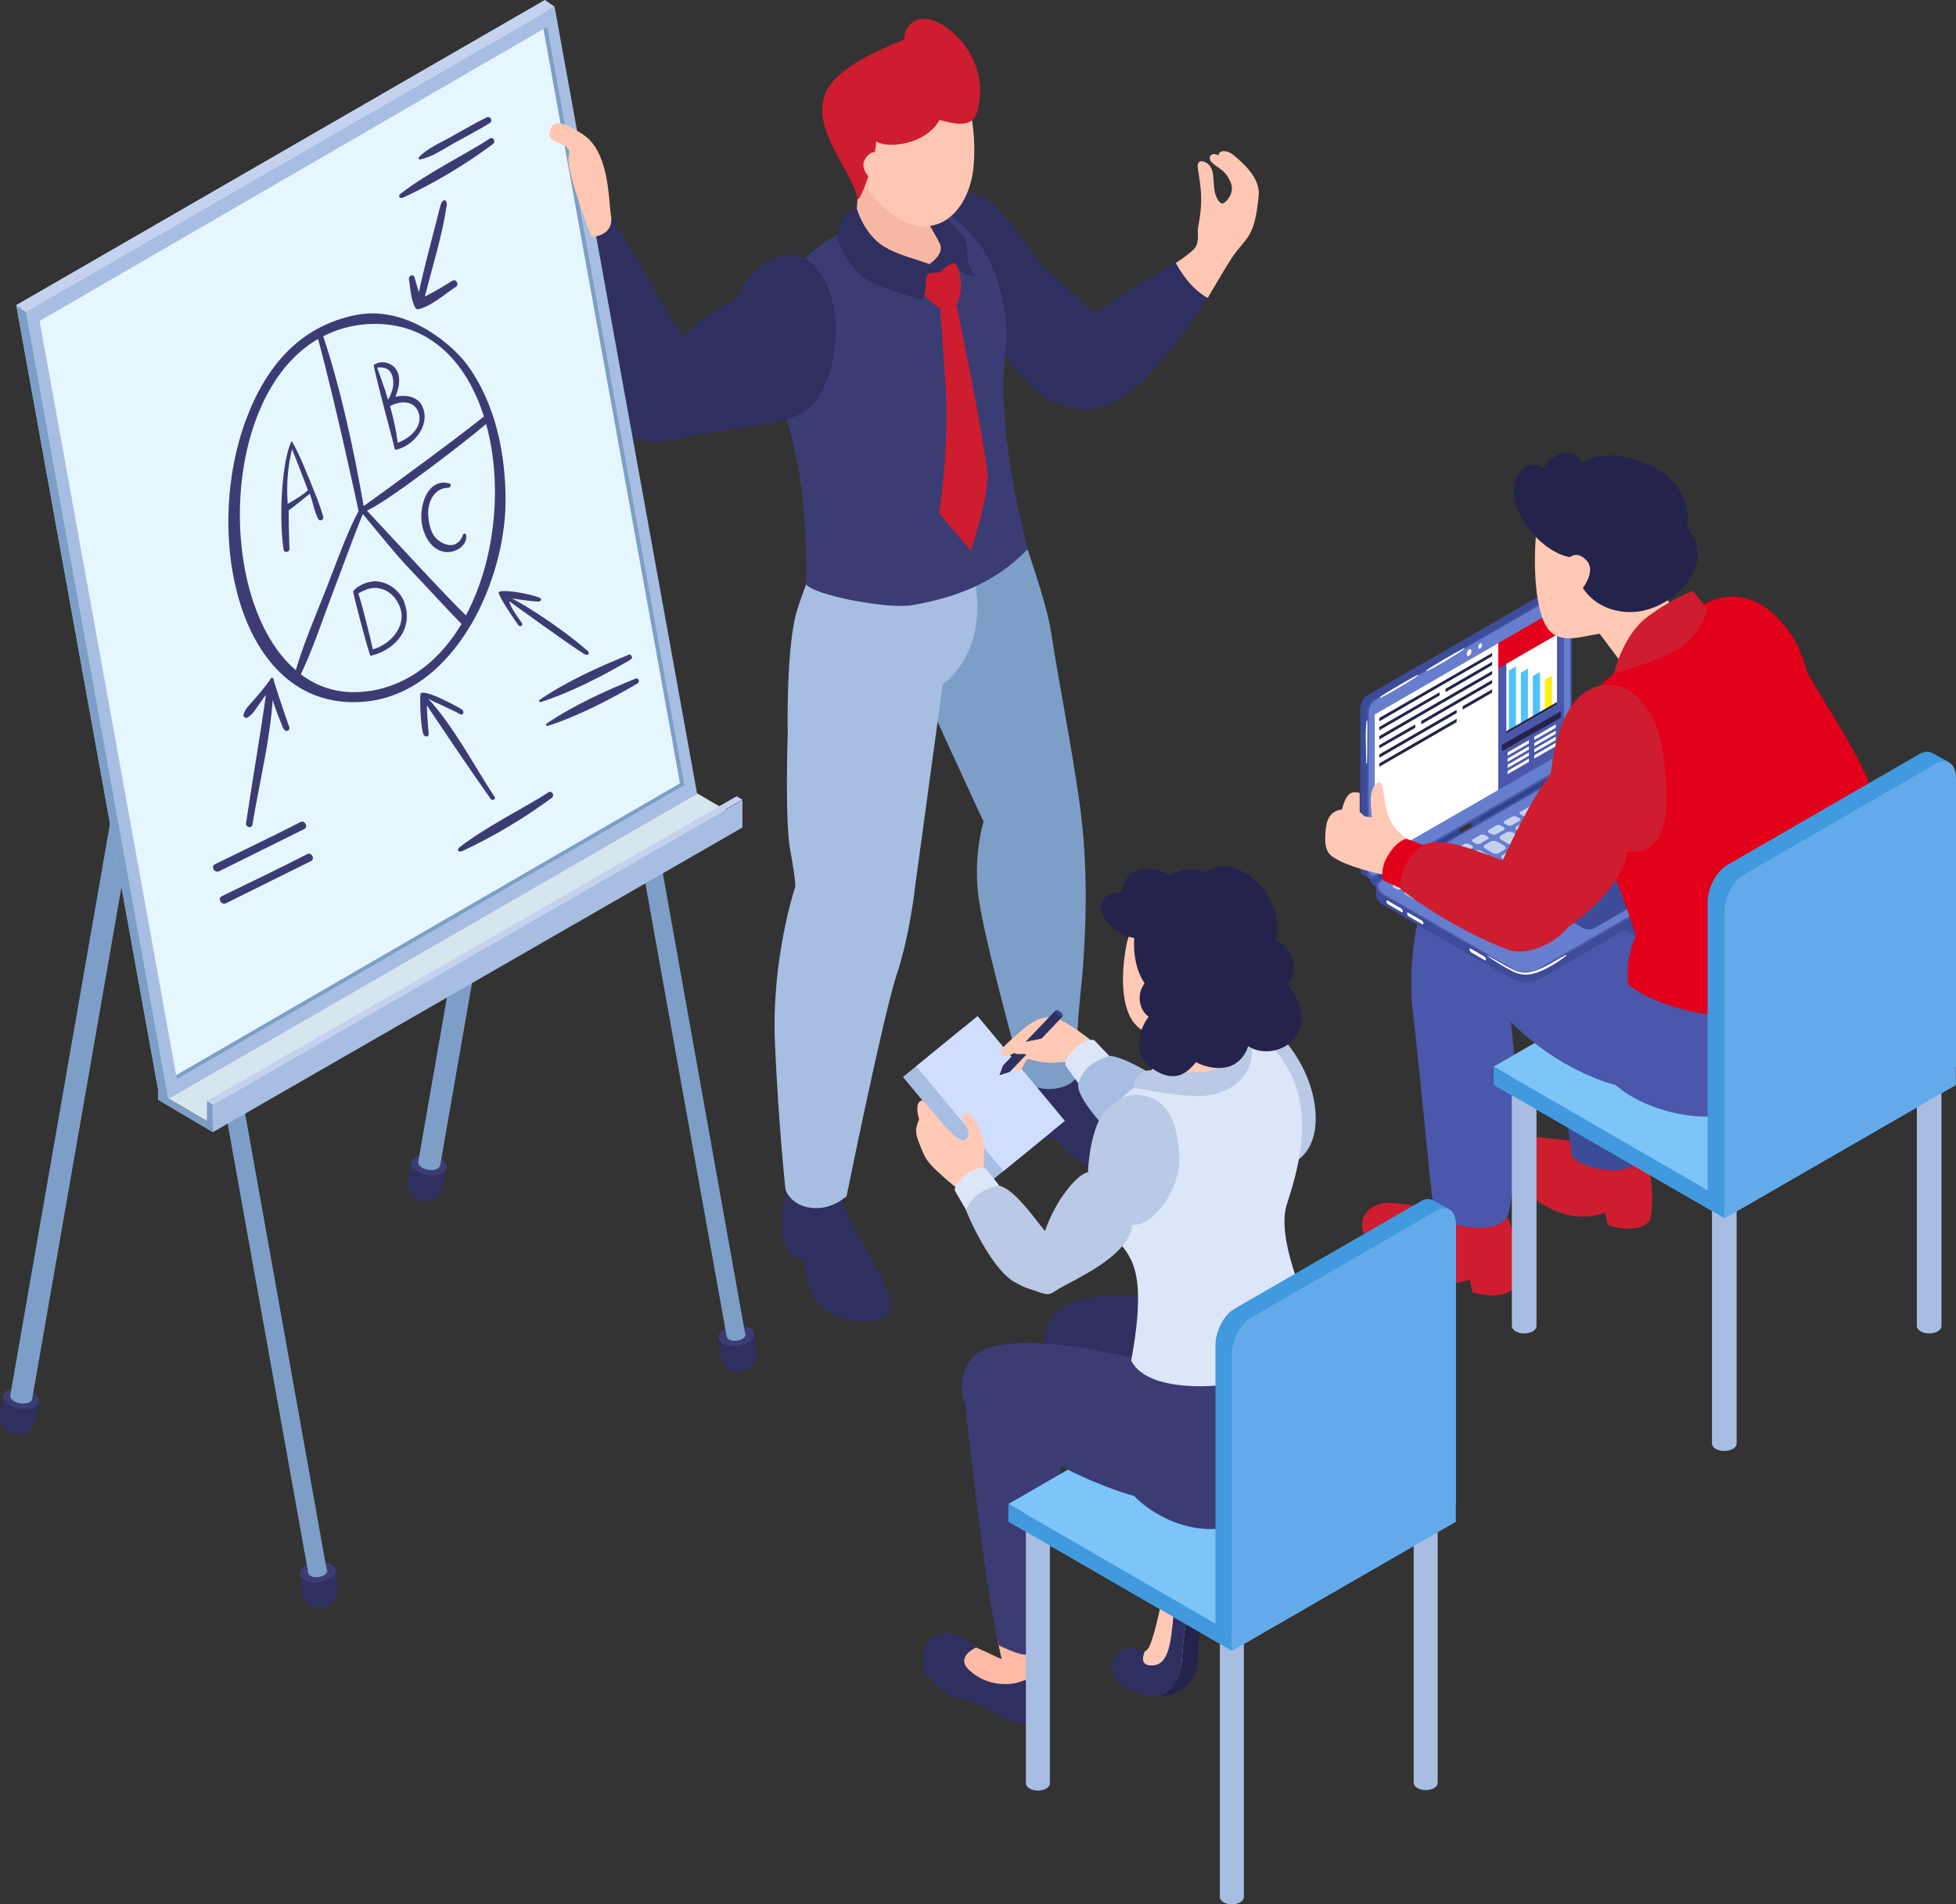 <?xml version="1.0" encoding="UTF-8"?><svg id="Laag_2" xmlns="http://www.w3.org/2000/svg" viewBox="0 0 123.93 120.68"><rect x="0" y="0" width="123.93" height="120.68" fill="#333333" stroke="none"/><defs><style>.cls-1{fill:#677dce;}.cls-2{fill:#f6b8a4;}.cls-3{fill:#e6f6ff;}.cls-4{fill:#fff;}.cls-5{fill:#ffc9b6;}.cls-6{fill:#ffb9a4;}.cls-7{fill:#ffc6b3;}.cls-8{fill:#fdf00f;}.cls-9{fill:#7d9ec6;}.cls-10{fill:#7dc4f9;}.cls-11{fill:#89dbef;}.cls-12{fill:#bac9e5;}.cls-13{fill:#a8bde2;}.cls-14{fill:#d7e5ef;}.cls-15{fill:#ce1d2f;}.cls-16{fill:#dce6f9;}.cls-17{fill:#e2001a;}.cls-18{fill:#cfdeff;}.cls-19{fill:#c5d2ef;}.cls-20{fill:#23234c;}.cls-21{fill:#409add;}.cls-22{fill:#63aaea;}.cls-23{fill:#2e428e;}.cls-24{fill:#2f2f60;}.cls-25{fill:#3c4c99;}.cls-26{fill:#31458c;}.cls-27{fill:#3c3c75;}.cls-28{fill:#4b57aa;}.cls-29{fill:#4dc2ff;}</style></defs><g id="Layer_1"><g><g><g><path class="cls-24" d="M70.34,20.96c-1.05-1.37-4.2-3.87-4.51-4.34-.42-.64-2.28-3.44-3.58-4.12-1.3-.68-3.21-.74-3.21-.74l-1.95,3.18s5.11,6.15,8.51,9.81c.83,.9,3.55,1.54,4.06,1.05,1.76-1.74,.78-2.73,.69-4.84Z"/><path class="cls-24" d="M70.78,18.88c-.74,.48-2,1.36-2.5,1.64,1.12,1.58,.91,3.37,1.38,5.28,2.82-.3,7.12-7.33,7.12-7.33l-1.97-1.98s-2.27,1.25-4.03,2.39Z"/><path class="cls-24" d="M64.75,67.63s-.1,.84-.36,1.71c-.26,.87,.06,2.09,.06,2.09,0,0,.19,.54,1,.7,.75,.15,1.36-.03,1.36-.03,0,0,.74,.9,1.71,1.58,.97,.69,3.11,1.22,3.69,1.13,.94-.14,1.44-.88,1.37-1.35-.07-.47-1.18-1.78-2.09-2.35-.59-.37-1.93-1.61-2.33-2.04-.67-.72-1.16-1.51-1.16-1.51l-3.26,.06Z"/><path class="cls-9" d="M63.46,30.34s2.72,6.94,3.14,9.74c.42,2.81,1.27,7.06,1.77,10.59,.51,3.54,.5,6.98,.26,10.44-.09,1.37-.59,4.95-.33,6.9-.3,1.27-3.26,1.42-3.62-.05-.22-.91-2.5-8.99-2.73-11.53s.37-4.36,.37-4.36c0,0-3.7-7.93-5-11.05-1.3-3.12-.42-6.99-.42-6.99l6.54-3.7Z"/><path class="cls-24" d="M49.99,74.91s-.5,1.86-.44,2.94c.06,1.08,.32,1.34,.65,1.7s.71,.21,.71,.21c0,0,.15,2.22,1.2,3.12,1.05,.9,2.97,.98,3.84,.66,.88-.33,.3-1.92-.56-3.48-.86-1.56-1.95-3.24-2.23-4.65-2.1-.29-3.18-.5-3.18-.5Z"/><path class="cls-13" d="M52.92,33.38s-1.33,1.88-2.39,5.2c-.75,2.33-.62,7.91-.62,7.91,0,0-.19,5.5,.16,7.4,.35,1.9,.32,2.29,.32,2.29,0,0-1.53,4.56-1.29,9.95,.24,5.39,.67,9.26,.67,9.26,0,0,.3,1.02,1.69,1.16,1.26,.13,2.18-.75,2.18-.75,0,0,2.31-11.42,3.17-14.02,.86-2.6,1.17-5.6,1.17-5.6l1.75-12.82s3.46-2.26,1.69-7.97c-1.11-3.57-8.5-2.02-8.5-2.02Z"/><path class="cls-27" d="M49.23,18.63c1.72-3.41,6.88-5.87,10.59-5.33,1.78,1.42,2.6,2.36,3.24,4.06,.58,1.54,.83,3.35,.64,4.95-.56,4.82,.99,10.66,1.4,12.5-1.97,2.06-4.42,3.04-7.31,3.54-1.56,.27-6.27-.64-6.72-1.33,.08-3.99-.28-7.98-1.63-11.62-.72-1.95-1.2-4.82-.22-6.77Z"/><path class="cls-2" d="M58.74,11.18s-.35,2.35,.51,3.16c.86,.81,.87,2.49-.86,3.05-2.09,.68-3.56-.82-4.87-1.86,.56-1.19,.84-1.18,.84-4.53,0-2.72,4.38,.18,4.38,.18Z"/><path class="cls-15" d="M60.6,19.26c.15-.21,.25-.51,.28-.92,.09-1.38-.69-2.22-.69-2.22l-2.39,1.38s.57,1.32,1.67,1.97c.03,.02,.07,.03,.1,.05,.06,.86,.16,2.32,.32,4.56,.31,4.1-.39,8.44-.39,8.44l2.01,2.38s1.03-3.04,1.05-4.63c.01-1.26-1.39-8.19-1.97-11.01Z"/><path class="cls-24" d="M54.29,13.23s.4,1.42,1.48,2.23c1.3,.98,3.75,1.14,3.75,1.81-.71,0-.85,.04-.85,.55,0,.96-.28,1.18-.28,1.18,0,0-1.77-.5-3.04-1.04-1.6-.67-2.32-2.87-2.32-2.87,0,0,.31-1.96,1.26-1.87Z"/><path class="cls-24" d="M59.53,13.3s1.04,1.12,1.48,1.64c.44,.52,.18,1.47,.41,1.9,.22,.43,.32,.72,.32,.72,0,0-.92-.19-1.1-.72-.18-.53-1.1,.43-1.1,.43l-.65-.54s.99-.63,.65-1.3c-.33-.67-.89-1.56-.89-1.56l.89-.57Z"/><g><path class="cls-7" d="M54.96,5.39c1.29-1.43,4.71-2.02,5.93,.08,.92,1.58,.96,4.39,.71,5.68-.52,2.71-2.75,4.33-5.32,2.24-2.45-1.99-3.56-5.53-1.32-8.01Z"/><path class="cls-15" d="M52.21,6.14c.48-1.61,3-2.8,5.07-3.63,0-1.07,1.05-1.75,2.36-.98,1.59,.94,2.61,2.79,2.44,4.58-.14,1.49-.41,2.12-2.55,1.49-.89,1.61-3.35,1.82-4.02,1.36,0,1.11-1.08,4.04-1.17,3.63-.44-1.91-2.8-4.2-2.12-6.46Z"/><path class="cls-7" d="M56.3,10.23s-.75-1.13-1.41-.27c-.67,.86,.7,1.7,.7,1.7l.71-1.43Z"/></g></g><path class="cls-24" d="M51.36,16.63c-1.04-.96-3.44-.52-4.66,2.22-2,1.16-3.54,2.46-3.54,2.46,0,0-5-8.94-6.26-10.22-2.61-1.43-3.31,1.01-3.31,1.01,0,0,1.76,6.85,3.77,12.28,1.77,4.76,4.58,3.61,7.08,3.13,2.5-.48,5.57-.5,6.88-1.7,1.7-1.54,2.61-6.82,.04-9.18Z"/><g><g><path class="cls-24" d="M.21,88.44l-.2,1.15c-.11,.61,.31,1.2,.93,1.31,.61,.11,1.2-.31,1.31-.93l.2-1.15-2.23-.38Z"/><path class="cls-27" d="M2.45,88.83c-.06,.35-.61,.55-1.23,.44-.62-.11-1.07-.47-1.01-.82,.06-.35,.61-.55,1.23-.44,.62,.11,1.07,.48,1.01,.82Z"/><path class="cls-9" d="M11.69,33.33l-1.41-.12L.65,88.42c-.04,.22,.24,.45,.63,.51s.72-.06,.76-.28h0S11.69,33.33,11.69,33.33Z"/></g><g><path class="cls-24" d="M26.06,73.64l-.2,1.15c-.11,.61,.31,1.2,.93,1.31,.61,.11,1.2-.31,1.31-.93l.2-1.15-2.23-.38Z"/><path class="cls-27" d="M28.3,74.02c-.06,.35-.61,.55-1.23,.44-.62-.11-1.07-.47-1.01-.82,.06-.35,.61-.55,1.23-.44,.62,.11,1.07,.48,1.01,.82Z"/><path class="cls-9" d="M37.54,18.53l-1.41-.12-9.63,55.21c-.04,.22,.24,.45,.63,.51,.38,.07,.72-.06,.76-.28h0s9.65-55.32,9.65-55.32Z"/></g><g><g><path class="cls-24" d="M21.26,99.5l.13,1.16c.07,.62-.38,1.18-1,1.25-.62,.07-1.18-.38-1.25-1l-.13-1.16,2.25-.26Z"/><path class="cls-27" d="M19.01,99.76c.04,.35,.58,.58,1.2,.51s1.09-.42,1.05-.77c-.04-.35-.58-.58-1.2-.51-.62,.07-1.09,.41-1.05,.77Z"/></g><path class="cls-9" d="M20.7,99.49s0,0,0,0L10.38,41.74s0-.08-.01-.13h-1.24c.01,.11,.02,.21,.04,.32l10.36,57.74s0,0,0,0c0,0,0,0,0,0v.03s.01,0,.01,0c.05,.17,.31,.28,.63,.24,.33-.04,.58-.22,.56-.41,0-.02-.02-.03-.03-.05Z"/></g><g><g><path class="cls-24" d="M47.78,84.52l.13,1.16c.07,.62-.38,1.18-1,1.25-.62,.07-1.18-.38-1.25-1l-.13-1.16,2.25-.26Z"/><path class="cls-27" d="M45.53,84.78c.04,.35,.58,.58,1.2,.51,.62-.07,1.09-.41,1.05-.77-.04-.35-.58-.58-1.2-.51-.62,.07-1.09,.42-1.05,.77Z"/></g><path class="cls-9" d="M47.21,84.51s0,0,0,0l-10.32-57.75s0-.08-.01-.13h-1.24c.01,.11,.02,.21,.04,.32l10.36,57.74s0,0,0,0c0,0,0,0,0,0v.03s.01,0,.01,0c.05,.17,.31,.28,.63,.24,.33-.04,.58-.22,.56-.41,0-.02-.02-.03-.03-.05Z"/></g><polygon class="cls-14" points="47.04 51.95 13.48 71.26 10.01 69.23 43.56 49.92 47.04 51.95"/><polygon class="cls-19" points="47.04 50.68 13.48 69.99 13.11 69.77 46.67 50.46 47.04 50.68"/><polygon class="cls-9" points="10.01 69.23 10.01 69.7 13.48 71.75 13.48 69.99 13.11 69.77 13.11 71.05 10.01 69.23"/><polygon class="cls-13" points="47.04 50.7 47.04 52.44 13.48 71.75 13.48 70.01 47.04 50.7"/><polygon class="cls-11" points="43.56 49.88 10.05 69.23 1.03 19.34 34.53 0 43.56 49.88"/><polygon class="cls-13" points="44.17 50.31 10.66 69.65 1.64 19.77 35.14 .43 44.17 50.31"/><g><polygon class="cls-9" points="43.36 49.75 34.67 1.71 34.43 1.84 43.08 49.64 11.16 68.13 11.21 68.38 43.36 49.75"/><polygon class="cls-3" points="34.43 1.84 2.51 20.34 11.16 68.13 43.08 49.64 34.43 1.84"/></g><polygon class="cls-9" points="1.64 19.77 1.03 19.34 10.05 69.23 10.66 69.65 1.64 19.77"/><polygon class="cls-19" points="35.14 .43 34.53 0 1.03 19.34 1.64 19.77 35.14 .43"/><g><path class="cls-27" d="M37.2,41.22c-1.22-1.07-3.25-2.49-4.76-3.3,.31,.06,1.35,.2,1.66,.2,.19,0,.27-.17,.07-.25-.76-.29-2.69-.61-2.57-.27,.14,.42,1,1.69,1.23,2,.15,.2,.33,0,.23-.13-.3-.42-.73-1.02-.8-1.37,.49,.34,3.8,2.76,4.76,3.35,.24,.14,.4-.05,.18-.24Z"/><path class="cls-27" d="M39.82,41.5c-1.87,.75-3.97,1.71-5.63,2.85-.07,.05-.02,.17,.07,.14,1.91-.61,3.98-1.68,5.71-2.7,.16-.1,.03-.37-.14-.3Z"/><path class="cls-27" d="M40.26,43.01c-1.87,.75-3.97,1.71-5.63,2.85-.07,.05-.02,.17,.07,.14,1.91-.61,3.98-1.68,5.71-2.7,.16-.1,.03-.37-.14-.3Z"/><g><path class="cls-27" d="M29.83,39.61c1.41-2.4,2.17-5.29,2.2-7.73,.03-3.07-.63-6.36-2.49-8.84-.76-1.02-3.66-3.76-7.03-3.07-3.36,.69-5.55,3.02-6.88,6.51-2.8,7.34-.57,18.36,7.12,18.01,3.11-.14,5.48-2.19,7.05-4.84,0-.01,.02-.03,.02-.04Zm-.31-.61c-1.22-1.17-4.91-5.19-6.27-6.64,1.39-.62,6.34-4.45,7.55-5.49,1.06,3.82,.6,8.61-1.28,12.13Zm-6.38-18.45c3.91-.31,6.39,2.28,7.52,5.84-1.21,1-5.93,4.49-7.62,5.68-.64-3.72-1.52-7.66-2.56-10.76,.8-.41,1.68-.68,2.67-.76Zm-2.99,.93c1.06,3.86,2.57,10.89,2.57,10.9-.76,1.43-1.41,3.29-2,4.8-.68,1.74-1.45,3.5-1.98,5.29-5.01-4.3-4.85-17.35,1.41-20.99Zm3.29,22.3c-1.72,.28-3.19-.15-4.38-1.05,.72-1.5,1.25-3.11,1.84-4.67,.64-1.71,1.84-4.93,2.09-5.48,.89,1.05,1.97,2.43,2.92,3.43,1.12,1.17,2.2,2.37,3.33,3.53-1.32,2.22-3.26,3.84-5.79,4.25Z"/><path class="cls-27" d="M19.54,30.24c-.28-.72-.72-1.74-1.06-2.3-.59,1.15-.84,4.71-.51,6.9,.03,.21,.38,.16,.37-.05-.03-.83-.05-1.64-.05-2.45,.26-.16,1.1-.88,1.34-1.05,.19,.51,.28,1.12,.53,1.6,.09,.18,.37,.05,.32-.13-.23-.86-.61-1.69-.93-2.52Zm-1.31,1.7c-.09-1.29,0-2.31,.27-3.48,.25,.6,.93,2.39,1.01,2.6-.27,.29-.93,.67-1.28,.87Z"/><path class="cls-27" d="M26.75,25.73c-.25-.52-.86-.75-1.7-.59,.24-.56,.4-1.3-.01-1.81-.26-.32-.87-.55-1.37-.19,.37,1.7,1.12,4.38,1.36,5.37,1.17-.21,2.29-1.59,1.72-2.77Zm-1.86-1.77c.11,.49-.07,.95-.3,1.38-.21-.69-.45-1.38-.7-2.05,.48-.05,.87,.07,1,.67Zm.31,4.1c-.1-.78-.27-1.56-.49-2.32,.57-.33,1.46-.4,1.77,.31,.4,.9-.44,1.71-1.29,2.01Z"/><path class="cls-27" d="M29.33,33.91c-.07,.15-.18,.46-.53,.59-.45,.17-1.05-.18-1.3-.54-.25-.37-.35-.92-.37-1.36-.04-.8,.39-1.67,1.25-1.69,.22,0,.21-.24,.11-.27-1.42-.41-2.01,1.53-1.73,2.73,.18,.73,.63,1.5,1.45,1.61,.61,.08,1.38-.37,1.33-1.02-.01-.16-.14-.22-.22-.05Z"/><path class="cls-27" d="M25.62,38.18c-.25-.7-.91-1.22-1.64-1.33-.5-.08-1.28,.19-1.6,.62-.04,.06,.91,3.69,1.09,4.09,1.71-.4,2.71-1.83,2.15-3.37Zm-2,2.97c-.16-.76-.7-2.95-.92-3.54,.44-.27,.85-.38,1.17-.35,.69,.07,1.19,.52,1.45,1.16,.5,1.22-.56,2.42-1.7,2.73Z"/></g><path class="cls-27" d="M28.66,17.79c-.4,.27-1.65,.99-1.74,.99,.46-1.81,1.11-3.9,1.38-5.74,.06-.4-.26-.57-.42,.08-.44,1.77-.96,3.61-1.34,5.4-.09-.31-.19-.63-.28-.94-.06-.23-.38-.13-.35,.1,.1,.61,.11,1.27,.4,1.82,.04,.08,.14,.12,.23,.09,.82-.21,1.64-.96,2.34-1.41,.24-.15,.01-.54-.22-.38Z"/><path class="cls-27" d="M31.02,8.79c-1.28,.85-3.9,2.14-5.62,3.47-.23,.18-.09,.37,.19,.24,1.96-.91,3.94-2.1,5.64-3.37,.2-.15,.02-.49-.2-.35Z"/><path class="cls-27" d="M34.75,50.21c-1.28,.85-3.9,2.14-5.62,3.47-.23,.18-.09,.37,.19,.24,1.96-.91,3.94-2.1,5.64-3.36,.2-.15,.02-.49-.2-.35Z"/><path class="cls-27" d="M30.83,7.44c-.79,.39-1.55,.84-2.32,1.27-.66,.37-1.45,.69-1.97,1.26-.06,.06,0,.15,.08,.13,.75-.14,1.45-.64,2.11-1.01,.77-.43,1.56-.83,2.3-1.29,.23-.14,.03-.48-.21-.36Z"/><path class="cls-27" d="M18.3,46c-.29-.82-.97-2.85-.97-2.95,0-.11-.16-.13-.19-.03-.03,.1-.7,.93-.98,1.25-.26,.31-.62,.61-.73,1.01-.04,.14,.12,.26,.25,.19,.36-.2,.57-.62,.81-.94,.12-.17,.24-.34,.36-.51-.33,2.41-.87,5.49-1.26,8.14-.04,.26,.35,.37,.4,.11,.43-2.58,1.1-5.28,1.29-7.92,.16,.61,.44,1.22,.64,1.75,.13,.35,.52,.26,.39-.1Z"/><path class="cls-27" d="M19.01,52.11c-.93,.49-4.55,2.25-5.38,2.65-.3,.14-.04,.6,.26,.45,.39-.2,4-1.98,5.38-2.67,.29-.14,.03-.6-.25-.44Z"/><path class="cls-27" d="M19.44,54.14c-.93,.49-4.55,2.25-5.38,2.65-.3,.14-.04,.6,.26,.45,.39-.2,4-1.98,5.38-2.67,.29-.14,.03-.6-.25-.44Z"/><path class="cls-27" d="M31.33,50.49c-1.32-2.01-2.56-4.42-4.2-6.22,.26,.18,1.51,.69,1.98,.97,.26,.15,.33-.15,.15-.28-.23-.16-.79-.43-1-.54-.38-.2-1.59-.74-1.62-.43-.05,.39,.02,2.07,.17,2.5,.08,.24,.38,.26,.35-.03-.06-.47-.1-1.42-.12-1.77,1.24,1.86,2.7,4.03,4.05,5.94,.11,.15,.35,.01,.25-.15Z"/></g></g><path class="cls-7" d="M38.71,13.7c-.17-1.37-.15-4.15-1.83-5.22s-1.95-.69-2.06,0c-.11,.69,1.48,.51,1.22,1.36-.26,.85,1.44,5.17,1.44,5.17,0,0,1.4,0,1.24-1.31Z"/><path class="cls-7" d="M76.78,10.29c.4,.41,.88,.43,1.23,1.37,.11,.31,.03,.81-.43,1.18-.27,.22-.56-.32-.63-.77-.1-.65,0-1.2-.32-1.59-.26-.31-.83-.44-.74,.17,.17,1.12,.37,1.99,.03,3.7-.1,.51,.14,1.06-.33,1.49-.52,.48-1.09,.82-1.09,.82,0,0,.18,.42,.78,1.17,.58,.71,1.24,1.05,1.24,1.05,0,0,1.16-2,1.57-2.6,.89-1.3,1.4-1.14,1.66-3.9,.09-.99-.76-1.87-1.58-2.54-.46-.38-.96-.32-.96,0-.59-.26-.66,.23-.44,.45Z"/></g><g><path class="cls-15" d="M87.79,76.23c-1.61,.18-1.98,1.74-.81,2.69,1.06,.87,2.24,1.92,3.65,2.28,1.43,.37,2.47-.12,2.47-.12l.19,.81s1.9,.64,2.66-.31c.28-1.08,.16-3.47-.5-4.52-.7-1.12-1.28-.8-3.1-.5-.81,.13-3.98-.39-4.55-.32Z"/><path class="cls-15" d="M96.38,71.99c-1.61,.18-1.98,1.74-.81,2.69,1.06,.87,2.24,1.92,3.65,2.28,1.43,.37,2.47-.12,2.47-.12l.19,.81s1.9,.64,2.66-.31c.28-1.08,.16-3.47-.5-4.52-.7-1.12-1.28-.8-3.1-.5-.81,.13-3.98-.39-4.55-.32Z"/><path class="cls-25" d="M103.42,57.72c-2.08,.61-4.14-.52-6.41-.99,.13,.73,.29,2.54,.65,3.86,1.09,4.04,1.46,10.2,1.97,12.73,.73,.87,4.2,1.44,4.41-.29,.49-4.03,1.16-9.04,.11-12.83-.33-1.2-.54-1.89-.73-2.47Z"/><path class="cls-28" d="M95.2,60.71c-1.95,.65-2.44-3.88-4.44-4.51-1.3,1.74-1.5,5.79-1.25,7.89,.49,4.16,1.02,10.19,1.34,12.75,.66,.92,4.42,1.65,4.76-.06,.79-3.99,.51-8.61,.07-12.52-.14-1.24-.16-2.52-.47-3.56Z"/><g><path class="cls-13" d="M95.79,67.64v16.39c0,.26,.35,.47,.78,.47s.78-.21,.78-.47v-16.39h-1.57Z"/><path class="cls-13" d="M108.47,75.09v16.39c0,.26,.35,.47,.78,.47s.78-.21,.78-.47v-16.39h-1.57Z"/><path class="cls-13" d="M121.45,67.64v16.39c0,.26,.35,.47,.78,.47s.78-.21,.78-.47v-16.39h-1.57Z"/></g><g><polygon class="cls-10" points="123.92 68.75 109.27 77.2 94.64 68.74 109.28 60.29 123.92 68.75"/><polygon class="cls-10" points="123.92 67.6 109.27 76.05 94.64 67.59 109.28 59.14 123.92 67.6"/><polygon class="cls-21" points="94.64 67.59 94.64 68.74 109.27 77.2 109.27 76.05 94.64 67.59"/><polygon class="cls-22" points="123.92 67.6 123.92 68.75 109.27 77.2 109.27 76.05 123.92 67.6"/></g><path class="cls-25" d="M97.25,58.42c.14-.02,4.34,.8,4.5,.78,2.79,2.26,5.62,6.87,8.66,7.82,2.41,2.82,4.61,.43,5.51-.5,2.54-2.62,2.23-6.72,1.6-8.1-.22-.48-2.6-.06-4-.65-.92-.39-5.14-2.5-9.49-4.32-.68-.28-5.7-1.63-6.68-.06-1.19,1.91-.87,2.85-.11,5.03Z"/><path class="cls-28" d="M113.92,63c1.35-6.23-7.51-2.27-8.83-3.04-.86-.5-5.58-2.23-9.74-4.47-1.37-.74-3.48-.37-4.59,.72-1.71,1.68,2.06,2.64,2.49,4.89,.02,.1,0,.18-.03,.25,2.6,4.95,7.47,7.01,9.13,7.4,2.05,1.8,5.93,2.52,7.78,1.63,2.76-1.33,3.23-4.82,3.79-7.38Z"/><g><g><g><path class="cls-23" d="M92.55,52.98c0-.25-.15-.55-.34-.66-.08-.05-.16-.05-.22-.02h0s-5.12,2.92-5.12,2.92l.47,.95,5.08-2.91h0c.08-.04,.13-.14,.13-.28Z"/><path class="cls-25" d="M87.45,55.91c0,.25-.15,.37-.34,.26-.19-.11-.34-.4-.34-.66s.15-.37,.34-.26c.19,.11,.34,.4,.34,.66Z"/></g><g><path class="cls-23" d="M98.89,49.34c0-.25-.15-.55-.34-.66-.08-.05-.16-.05-.22-.02h0s-5.12,2.92-5.12,2.92l.48,.95,5.08-2.91h0c.08-.04,.13-.14,.13-.28Z"/><path class="cls-25" d="M93.79,52.26c0,.25-.15,.37-.34,.26-.19-.11-.34-.4-.34-.66s.15-.37,.34-.26c.19,.11,.34,.4,.34,.66Z"/></g><g><g><path class="cls-25" d="M109.37,54.92s0,0,0,0c0,.01,0-.58,0-.58,0,0-.6-.15-.59-.13,0,0,0,.03,0,.06l-7.92-4.57c-.54-.31-1.35-.34-1.82-.08l-11.37,6.56c-.19-.02-.49-.04-.49-.04v.59h0c0,.21,.15,.43,.44,.6l8.06,4.65c.54,.31,1.35,.34,1.82,.08l11.54-6.66c.22-.13,.32-.3,.31-.48Z"/><path class="cls-28" d="M97.52,61.49c-.47,.27-1.28,.24-1.82-.08l-8.06-4.65c-.54-.31-.6-.78-.13-1.05l11.54-6.66c.47-.27,1.28-.24,1.82,.08l8.06,4.65c.54,.31,.6,.78,.13,1.05l-11.54,6.66Z"/><path class="cls-1" d="M108.95,54.76l-11.54,6.66c-.41,.24-1.14,.21-1.62-.07l-8.06-4.65c-.48-.28-.53-.7-.12-.93l11.54-6.66c.41-.24,1.14-.21,1.62,.07l8.06,4.65c.48,.28,.53,.7,.12,.93Z"/></g><g><path class="cls-19" d="M90.29,56.76l-.35,.2c-.11,.07-.31,.06-.44-.02l-.41-.24c-.13-.08-.14-.19-.03-.26l.35-.2c.11-.07,.31-.06,.44,.02l.41,.24c.13,.08,.14,.19,.03,.26Z"/><path class="cls-19" d="M91.29,56.18l-.35,.2c-.11,.07-.31,.06-.44-.02l-.41-.24c-.13-.08-.14-.19-.03-.26l.35-.2c.11-.07,.31-.06,.44,.02l.41,.24c.13,.08,.14,.19,.03,.26Z"/><path class="cls-19" d="M92.3,55.6l-.35,.2c-.11,.07-.31,.06-.44-.02l-.41-.24c-.13-.08-.14-.19-.03-.26l.35-.2c.11-.07,.31-.06,.44,.02l.41,.24c.13,.08,.14,.19,.03,.26Z"/><path class="cls-19" d="M93.3,55.02l-.35,.2c-.11,.07-.31,.06-.44-.02l-.41-.24c-.13-.08-.14-.19-.03-.26l.35-.2c.11-.07,.31-.06,.44,.02l.41,.24c.13,.08,.14,.19,.03,.26Z"/></g><g><path class="cls-19" d="M94.31,54.44l-.35,.2c-.11,.07-.31,.06-.44-.02l-.41-.24c-.13-.08-.14-.19-.03-.26l.35-.2c.11-.07,.31-.06,.44,.02l.41,.24c.13,.08,.14,.19,.03,.26Z"/><path class="cls-19" d="M95.32,53.85l-.35,.2c-.11,.07-.31,.06-.44-.02l-.41-.24c-.13-.08-.14-.19-.03-.26l.35-.2c.11-.07,.31-.06,.44,.02l.41,.24c.13,.08,.14,.19,.03,.26Z"/><path class="cls-19" d="M96.32,53.27l-.35,.2c-.11,.07-.31,.06-.44-.02l-.41-.24c-.13-.08-.14-.19-.03-.26l.35-.2c.11-.07,.31-.06,.44,.02l.41,.24c.13,.08,.14,.19,.03,.26Z"/><path class="cls-19" d="M97.33,52.69l-.35,.2c-.11,.07-.31,.06-.44-.02l-.41-.24c-.13-.08-.14-.19-.03-.26l.35-.2c.11-.07,.31-.06,.44,.02l.41,.24c.13,.08,.14,.19,.03,.26Z"/></g><g><g><path class="cls-19" d="M91.4,57.4l-.35,.2c-.11,.07-.31,.06-.44-.02l-.41-.24c-.13-.08-.14-.19-.03-.26l.35-.2c.11-.07,.31-.06,.44,.02l.41,.24c.13,.08,.14,.19,.03,.26Z"/><path class="cls-19" d="M92.4,56.82l-.35,.2c-.11,.07-.31,.06-.44-.02l-.41-.24c-.13-.08-.14-.19-.03-.26l.35-.2c.11-.07,.31-.06,.44,.02l.41,.24c.13,.08,.14,.19,.03,.26Z"/><path class="cls-19" d="M93.41,56.24l-.35,.2c-.11,.07-.31,.06-.44-.02l-.41-.24c-.13-.08-.14-.19-.03-.26l.35-.2c.11-.07,.31-.06,.44,.02l.41,.24c.13,.08,.14,.19,.03,.26Z"/><path class="cls-19" d="M94.41,55.66l-.35,.2c-.11,.07-.31,.06-.44-.02l-.41-.24c-.13-.08-.14-.19-.03-.26l.35-.2c.11-.07,.31-.06,.44,.02l.41,.24c.13,.08,.14,.19,.03,.26Z"/></g><g><path class="cls-19" d="M95.42,55.08l-.35,.2c-.11,.07-.31,.06-.44-.02l-.41-.24c-.13-.08-.14-.19-.03-.26l.35-.2c.11-.07,.31-.06,.44,.02l.41,.24c.13,.08,.14,.19,.03,.26Z"/><path class="cls-19" d="M96.43,54.5l-.35,.2c-.11,.07-.31,.06-.44-.02l-.41-.24c-.13-.08-.14-.19-.03-.26l.35-.2c.11-.07,.31-.06,.44,.02l.41,.24c.13,.08,.14,.19,.03,.26Z"/><path class="cls-19" d="M97.43,53.91l-.35,.2c-.11,.07-.31,.06-.44-.02l-.41-.24c-.13-.08-.14-.19-.03-.26l.35-.2c.11-.07,.31-.06,.44,.02l.41,.24c.13,.08,.14,.19,.03,.26Z"/><path class="cls-19" d="M98.44,53.33l-.35,.2c-.11,.07-.31,.06-.44-.02l-.41-.24c-.13-.08-.14-.19-.03-.26l.35-.2c.11-.07,.31-.06,.44,.02l.41,.24c.13,.08,.14,.19,.03,.26Z"/></g><g><path class="cls-19" d="M99.44,52.75l-.35,.2c-.11,.07-.31,.06-.44-.02l-.41-.24c-.13-.08-.14-.19-.03-.26l.35-.2c.11-.07,.31-.06,.44,.02l.41,.24c.13,.08,.14,.19,.03,.26Z"/><path class="cls-19" d="M100.45,52.17l-.35,.2c-.11,.07-.31,.06-.44-.02l-.41-.24c-.13-.08-.14-.19-.03-.26l.35-.2c.11-.07,.31-.06,.44,.02l.41,.24c.13,.08,.14,.19,.03,.26Z"/><path class="cls-19" d="M101.45,51.59l-.35,.2c-.11,.07-.31,.06-.44-.02l-.41-.24c-.13-.08-.14-.19-.03-.26l.35-.2c.11-.07,.31-.06,.44,.02l.41,.24c.13,.08,.14,.19,.03,.26Z"/><path class="cls-19" d="M102.46,51.01l-.35,.2c-.11,.07-.31,.06-.44-.02l-.41-.24c-.13-.08-.14-.19-.03-.26l.35-.2c.11-.07,.31-.06,.44,.02l.41,.24c.13,.08,.14,.19,.03,.26Z"/></g></g><g><g><path class="cls-19" d="M92.51,58.04l-.35,.2c-.11,.07-.31,.06-.44-.02l-.41-.24c-.13-.08-.14-.19-.03-.26l.35-.2c.11-.07,.31-.06,.44,.02l.41,.24c.13,.08,.14,.19,.03,.26Z"/><path class="cls-19" d="M93.51,57.46l-.35,.2c-.11,.07-.31,.06-.44-.02l-.41-.24c-.13-.08-.14-.19-.03-.26l.35-.2c.11-.07,.31-.06,.44,.02l.41,.24c.13,.08,.14,.19,.03,.26Z"/><path class="cls-19" d="M94.52,56.88l-.35,.2c-.11,.07-.31,.06-.44-.02l-.41-.24c-.13-.08-.14-.19-.03-.26l.35-.2c.11-.07,.31-.06,.44,.02l.41,.24c.13,.08,.14,.19,.03,.26Z"/><path class="cls-19" d="M95.52,56.3l-.35,.2c-.11,.07-.31,.06-.44-.02l-.41-.24c-.13-.08-.14-.19-.03-.26l.35-.2c.11-.07,.31-.06,.44,.02l.41,.24c.13,.08,.14,.19,.03,.26Z"/></g><g><path class="cls-19" d="M96.53,55.72l-.35,.2c-.11,.07-.31,.06-.44-.02l-.41-.24c-.13-.08-.14-.19-.03-.26l.35-.2c.11-.07,.31-.06,.44,.02l.41,.24c.13,.08,.14,.19,.03,.26Z"/><path class="cls-19" d="M97.53,55.14l-.35,.2c-.11,.07-.31,.06-.44-.02l-.41-.24c-.13-.08-.14-.19-.03-.26l.35-.2c.11-.07,.31-.06,.44,.02l.41,.24c.13,.08,.14,.19,.03,.26Z"/><path class="cls-19" d="M98.54,54.56l-.35,.2c-.11,.07-.31,.06-.44-.02l-.41-.24c-.13-.08-.14-.19-.03-.26l.35-.2c.11-.06,.31-.06,.44,.02l.41,.24c.13,.08,.14,.19,.03,.26Z"/><path class="cls-19" d="M100.55,53.39l-1.36,.78c-.11,.07-.31,.06-.44-.02l-.41-.24c-.13-.08-.14-.19-.03-.26l1.36-.78c.11-.07,.31-.06,.44,.02l.41,.24c.13,.08,.14,.19,.03,.26Z"/></g><g><path class="cls-19" d="M101.56,52.81l-.35,.2c-.11,.07-.31,.06-.44-.02l-.41-.24c-.13-.08-.14-.19-.03-.26l.35-.2c.11-.07,.31-.06,.44,.02l.41,.24c.13,.08,.14,.19,.03,.26Z"/><path class="cls-19" d="M102.56,52.23l-.35,.2c-.11,.06-.31,.06-.44-.02l-.41-.24c-.13-.08-.14-.19-.03-.26l.35-.2c.11-.07,.31-.06,.44,.02l.41,.24c.13,.08,.14,.19,.03,.26Z"/><path class="cls-19" d="M103.57,51.65l-.35,.2c-.11,.07-.31,.06-.44-.02l-.41-.24c-.13-.08-.14-.19-.03-.26l.35-.2c.11-.07,.31-.06,.44,.02l.41,.24c.13,.08,.14,.19,.03,.26Z"/></g></g><g><g><path class="cls-19" d="M93.62,58.68l-.35,.2c-.11,.07-.31,.06-.44-.02l-.41-.24c-.13-.08-.14-.19-.03-.26l.35-.2c.11-.07,.31-.06,.44,.02l.41,.24c.13,.08,.14,.19,.03,.26Z"/><path class="cls-19" d="M94.62,58.1l-.35,.2c-.11,.07-.31,.06-.44-.02l-.41-.24c-.13-.08-.14-.19-.03-.26l.35-.2c.11-.06,.31-.06,.44,.02l.41,.24c.13,.08,.14,.19,.03,.26Z"/><path class="cls-19" d="M95.63,57.52l-.35,.2c-.11,.07-.31,.06-.44-.02l-.41-.24c-.13-.08-.14-.19-.03-.26l.35-.2c.11-.07,.31-.06,.44,.02l.41,.24c.13,.08,.14,.19,.03,.26Z"/><path class="cls-19" d="M96.63,56.94l-.35,.2c-.11,.06-.31,.06-.44-.02l-.41-.24c-.13-.08-.14-.19-.03-.26l.35-.2c.11-.07,.31-.06,.44,.02l.41,.24c.13,.08,.14,.19,.03,.26Z"/></g><g><path class="cls-19" d="M97.64,56.36l-.35,.2c-.11,.07-.31,.06-.44-.02l-.41-.24c-.13-.08-.14-.19-.03-.26l.35-.2c.11-.07,.31-.06,.44,.02l.41,.24c.13,.08,.14,.19,.03,.26Z"/><path class="cls-19" d="M98.64,55.78l-.35,.2c-.11,.07-.31,.06-.44-.02l-.41-.24c-.13-.08-.14-.19-.03-.26l.35-.2c.11-.07,.31-.06,.44,.02l.41,.24c.13,.08,.14,.19,.03,.26Z"/><path class="cls-19" d="M99.65,55.2l-.35,.2c-.11,.07-.31,.06-.44-.02l-.41-.24c-.13-.08-.14-.19-.03-.26l.35-.2c.11-.07,.31-.06,.44,.02l.41,.24c.13,.08,.14,.19,.03,.26Z"/><path class="cls-19" d="M100.66,54.62l-.35,.2c-.11,.07-.31,.06-.44-.02l-.41-.24c-.13-.08-.14-.19-.03-.26l.35-.2c.11-.07,.31-.06,.44,.02l.41,.24c.13,.08,.14,.19,.03,.26Z"/></g><g><path class="cls-19" d="M101.66,54.03l-.35,.2c-.11,.07-.31,.06-.44-.02l-.41-.24c-.13-.08-.14-.19-.03-.26l.35-.2c.11-.07,.31-.06,.44,.02l.41,.24c.13,.08,.14,.19,.03,.26Z"/><path class="cls-19" d="M102.67,53.45l-.35,.2c-.11,.07-.31,.06-.44-.02l-.41-.24c-.13-.08-.14-.19-.03-.26l.35-.2c.11-.07,.31-.06,.44,.02l.41,.24c.13,.08,.14,.19,.03,.26Z"/><path class="cls-19" d="M103.67,52.87l-.35,.2c-.11,.07-.31,.06-.44-.02l-.41-.24c-.13-.08-.14-.19-.03-.26l.35-.2c.11-.07,.31-.06,.44,.02l.41,.24c.13,.08,.14,.19,.03,.26Z"/><path class="cls-19" d="M104.68,52.29l-.35,.2c-.11,.07-.31,.06-.44-.02l-.41-.24c-.13-.08-.14-.19-.03-.26l.35-.2c.11-.07,.31-.06,.44,.02l.41,.24c.13,.08,.14,.19,.03,.26Z"/></g></g><g><g><path class="cls-19" d="M94.73,59.32l-.35,.2c-.11,.07-.31,.06-.44-.02l-.41-.24c-.13-.08-.14-.19-.03-.26l.35-.2c.11-.07,.31-.06,.44,.02l.41,.24c.13,.08,.14,.19,.03,.26Z"/><path class="cls-19" d="M95.73,58.74l-.35,.2c-.11,.07-.31,.06-.44-.02l-.41-.24c-.13-.08-.14-.19-.03-.26l.35-.2c.11-.07,.31-.06,.44,.02l.41,.24c.13,.08,.14,.19,.03,.26Z"/><path class="cls-19" d="M96.74,58.16l-.35,.2c-.11,.07-.31,.06-.44-.02l-.41-.24c-.13-.08-.14-.19-.03-.26l.35-.2c.11-.07,.31-.06,.44,.02l.41,.24c.13,.08,.14,.19,.03,.26Z"/><path class="cls-19" d="M100.76,55.84l-3.37,1.95c-.11,.07-.31,.06-.44-.02l-.41-.24c-.13-.08-.14-.19-.03-.26l3.37-1.95c.11-.07,.31-.06,.44,.02l.41,.24c.13,.08,.14,.19,.03,.26Z"/></g><path class="cls-19" d="M101.77,55.26l-.35,.2c-.11,.07-.31,.06-.44-.02l-.41-.24c-.13-.08-.14-.19-.03-.26l.35-.2c.11-.07,.31-.06,.44,.02l.41,.24c.13,.08,.14,.19,.03,.26Z"/><g><path class="cls-19" d="M102.77,54.68l-.35,.2c-.11,.07-.31,.06-.44-.02l-.41-.24c-.13-.08-.14-.19-.03-.26l.35-.2c.11-.07,.31-.06,.44,.02l.41,.24c.13,.08,.14,.19,.03,.26Z"/><path class="cls-19" d="M103.78,54.09l-.35,.2c-.11,.07-.31,.06-.44-.02l-.41-.24c-.13-.08-.14-.19-.03-.26l.35-.2c.11-.07,.31-.06,.44,.02l.41,.24c.13,.08,.14,.19,.03,.26Z"/><path class="cls-19" d="M104.78,53.51l-.35,.2c-.11,.07-.31,.06-.44-.02l-.41-.24c-.13-.08-.14-.19-.03-.26l.35-.2c.11-.07,.31-.06,.44,.02l.41,.24c.13,.08,.14,.19,.03,.26Z"/><path class="cls-19" d="M105.79,52.93l-.35,.2c-.11,.07-.31,.06-.44-.02l-.41-.24c-.13-.08-.14-.19-.03-.26l.35-.2c.11-.07,.31-.06,.44,.02l.41,.24c.13,.08,.14,.19,.03,.26Z"/></g></g><g><path class="cls-19" d="M98.33,52.11l-.35,.2c-.11,.07-.31,.06-.44-.02l-.41-.24c-.13-.08-.14-.19-.03-.26l.35-.2c.11-.07,.31-.06,.44,.02l.41,.24c.13,.08,.14,.19,.03,.26Z"/><path class="cls-19" d="M99.34,51.53l-.35,.2c-.11,.07-.31,.06-.44-.02l-.41-.24c-.13-.08-.14-.19-.03-.26l.35-.2c.11-.07,.31-.06,.44,.02l.41,.24c.13,.08,.14,.19,.03,.26Z"/><path class="cls-19" d="M100.34,50.95l-.35,.2c-.11,.07-.31,.06-.44-.02l-.41-.24c-.13-.08-.14-.19-.03-.26l.35-.2c.11-.07,.31-.06,.44,.02l.41,.24c.13,.08,.14,.19,.03,.26Z"/><path class="cls-19" d="M101.35,50.37l-.35,.2c-.11,.07-.31,.06-.44-.02l-.41-.24c-.13-.08-.14-.19-.03-.26l.35-.2c.11-.07,.31-.06,.44,.02l.41,.24c.13,.08,.14,.19,.03,.26Z"/><path class="cls-19" d="M100.31,49.69l-.49,.28c-.07,.04-.21,.04-.29-.01l-.16-.09c-.09-.05-.1-.13-.02-.17l.49-.28c.07-.04,.21-.04,.29,.01l.16,.09c.09,.05,.1,.13,.02,.17Z"/><path class="cls-19" d="M99.3,50.27l-.49,.28c-.07,.04-.21,.04-.29-.01l-.16-.09c-.09-.05-.1-.13-.02-.17l.49-.28c.07-.04,.21-.04,.29,.01l.16,.09c.09,.05,.1,.13,.02,.17Z"/><path class="cls-19" d="M98.29,50.85l-.49,.28c-.07,.04-.21,.04-.29-.01l-.16-.09c-.09-.05-.1-.13-.02-.17l.49-.28c.07-.04,.21-.04,.29,.01l.16,.09c.09,.05,.1,.13,.02,.17Z"/><path class="cls-19" d="M97.29,51.43l-.49,.28c-.07,.04-.21,.04-.29-.01l-.16-.09c-.09-.05-.1-.13-.02-.17l.49-.28c.07-.04,.21-.04,.29,.01l.16,.09c.09,.05,.1,.13,.02,.17Z"/><path class="cls-19" d="M96.28,52.01l-.49,.29c-.07,.04-.21,.04-.29-.01l-.16-.09c-.09-.05-.1-.13-.02-.17l.49-.28c.07-.04,.21-.04,.29,.01l.16,.09c.09,.05,.1,.13,.02,.17Z"/><path class="cls-19" d="M95.28,52.59l-.49,.28c-.07,.04-.21,.04-.29-.01l-.16-.09c-.09-.05-.1-.13-.02-.17l.49-.29c.07-.04,.21-.04,.29,.01l.16,.09c.09,.05,.1,.13,.02,.17Z"/><path class="cls-19" d="M94.27,53.17l-.49,.29c-.07,.04-.21,.04-.29-.01l-.16-.09c-.09-.05-.1-.13-.02-.17l.49-.28c.07-.04,.21-.04,.29,.01l.16,.09c.09,.05,.1,.13,.02,.17Z"/><path class="cls-19" d="M93.27,53.75l-.49,.28c-.07,.04-.21,.04-.29-.01l-.16-.09c-.09-.05-.1-.13-.02-.17l.49-.28c.07-.04,.21-.04,.29,.01l.16,.09c.09,.05,.1,.13,.02,.17Z"/><path class="cls-19" d="M92.26,54.33l-.49,.28c-.07,.04-.21,.04-.29-.01l-.16-.09c-.09-.05-.1-.13-.02-.17l.49-.28c.07-.04,.21-.04,.29,.01l.16,.09c.09,.05,.1,.13,.02,.17Z"/><path class="cls-19" d="M91.25,54.91l-.49,.28c-.07,.04-.21,.04-.29-.01l-.16-.09c-.09-.05-.1-.13-.02-.17l.49-.28c.07-.04,.21-.04,.29,.01l.16,.09c.09,.05,.1,.13,.02,.17Z"/><path class="cls-19" d="M90.25,55.49l-.49,.28c-.07,.04-.21,.04-.29-.01l-.16-.09c-.09-.05-.1-.13-.02-.17l.49-.28c.07-.04,.21-.04,.29,.01l.16,.09c.09,.05,.1,.13,.02,.17Z"/><path class="cls-19" d="M89.24,56.07l-.49,.28c-.07,.04-.21,.04-.29-.01l-.16-.09c-.09-.05-.1-.13-.02-.17l.49-.28c.07-.04,.21-.04,.29,.01l.16,.09c.09,.05,.1,.13,.02,.17Z"/></g><path class="cls-25" d="M104.11,57.03l-3.12,1.8c-.18,.11-.5,.09-.71-.03l-1.59-.92c-.21-.12-.23-.31-.05-.41l3.12-1.8c.18-.11,.5-.09,.71,.03l1.59,.92c.21,.12,.23,.31,.05,.41Z"/><path class="cls-4" d="M88.8,57.8l-.88-.51s-.08-.1-.08-.16h0c0-.06,.04-.09,.08-.06l.88,.51s.08,.1,.08,.16h0c0,.06-.04,.09-.08,.06Z"/><path class="cls-4" d="M90.11,58.57l-.88-.51s-.08-.1-.08-.16h0c0-.06,.04-.09,.08-.06l.88,.51s.08,.1,.08,.16h0c0,.06-.04,.09-.08,.06Z"/><path class="cls-4" d="M94.07,60.85l-.88-.51s-.08-.1-.08-.16h0c0-.06,.04-.09,.08-.06l.88,.51s.08,.1,.08,.16h0c0,.06-.04,.09-.08,.06Z"/></g><path class="cls-25" d="M99.43,37.3l-.41-.23h0c-.08-.05-.18-.05-.29,.01l-12.12,7c-.23,.13-.42,.5-.42,.81v10.18c0,.16,.05,.28,.14,.34h0s.44,.25,.44,.25l.22-.48,11.75-6.79c.23-.13,.42-.5,.42-.81v-9.98c.08,.05,.15,.1,.16,.1,.01,0,.12-.4,.12-.4Z"/><path class="cls-28" d="M87.04,55.65l12.12-7c.23-.13,.42-.5,.42-.81v-10.18c0-.31-.19-.46-.42-.32l-12.12,7c-.23,.14-.42,.5-.42,.81v10.18c0,.31,.19,.46,.42,.32Z"/><path class="cls-1" d="M87.14,55.44l11.93-6.89c.23-.13,.42-.49,.42-.8v-9.95c0-.31-.19-.45-.42-.32l-11.93,6.89c-.23,.13-.42,.49-.42,.8v9.95c0,.31,.19,.45,.42,.32Z"/><polygon class="cls-4" points="94.93 40.76 87.1 45.28 87.1 54.57 94.93 50.06 94.93 40.76"/><polygon class="cls-20" points="94.54 41.38 87.39 45.5 87.39 45.71 94.54 41.58 94.54 41.38"/><polygon class="cls-20" points="91.21 43.87 87.39 46.07 87.39 46.28 91.21 44.07 91.21 43.87"/><polygon class="cls-20" points="91.59 43.65 91.59 43.86 94.54 42.15 94.54 41.94 91.59 43.65"/><polygon class="cls-20" points="94.54 42.52 87.39 46.65 87.39 46.86 94.54 42.73 94.54 42.52"/><polygon class="cls-20" points="89.67 45.91 87.39 47.22 87.39 47.42 89.67 46.12 89.67 45.91"/><polygon class="cls-20" points="90.05 45.69 90.05 45.9 94.54 43.3 94.54 43.09 90.05 45.69"/><polygon class="cls-20" points="92.29 44.98 87.39 47.81 87.39 48.02 92.29 45.19 92.29 44.98"/><polygon class="cls-20" points="92.29 45.55 87.39 48.38 87.39 48.59 92.29 45.76 92.29 45.55"/><polygon class="cls-20" points="92.67 44.76 92.67 44.97 94.54 43.89 94.54 43.68 92.67 44.76"/><polygon class="cls-28" points="94.93 40.76 94.93 50.06 99.1 47.65 99.1 38.35 94.93 40.76"/><polygon class="cls-17" points="94.93 40.76 94.93 42.36 99.1 39.95 99.1 38.35 94.93 40.76"/><path class="cls-4" d="M92.93,41.45c0,.11,.07,.16,.15,.11,.08-.05,.15-.18,.15-.29s-.07-.16-.15-.11c-.08,.05-.15,.18-.15,.29Z"/><path class="cls-4" d="M93.66,41.01c0,.09,.05,.13,.12,.09,.07-.04,.12-.14,.12-.23s-.05-.13-.12-.09c-.07,.04-.12,.14-.12,.23Z"/><g><path class="cls-4" d="M86.59,45.68s.04-.03,.04,0c.02,.45,0,.89,0,1.34,0,.44,0,.9-.02,1.34,0,.03-.05,.05-.05-.01,0-.82-.07-1.81,.02-2.67Z"/><path class="cls-4" d="M87.45,44.16c.32-.24,1.77-1.08,2.32-1.37,.08-.04,.12-.03,.04,.04-.41,.32-1.96,1.23-2.33,1.38-.03,.01-.08-.02-.03-.06Z"/><path class="cls-4" d="M90.39,42.47c.32-.24,1.77-1.08,2.32-1.37,.08-.04,.12-.03,.04,.04-.41,.32-1.96,1.23-2.33,1.38-.03,.01-.08-.02-.03-.06Z"/><path class="cls-4" d="M99.21,60.52c-.76,.37-1.54,1.01-2.45,1.11-.53,.06-.95-.21-1.4-.45-.38-.21-.75-.44-1.14-.63-.01,0-.02,0,0,.02,.43,.31,.88,.58,1.34,.84,.39,.22,.79,.39,1.25,.35,.77-.07,1.78-.68,2.43-1.2,.02-.01,0-.03-.02-.03Z"/></g><g><polygon class="cls-4" points="96.87 46.9 95.52 47.68 95.52 47.89 96.87 47.11 96.87 46.9"/><polygon class="cls-4" points="96.87 47.29 95.52 48.07 95.52 48.28 96.87 47.5 96.87 47.29"/><polygon class="cls-4" points="96.87 47.68 95.52 48.46 95.52 48.67 96.87 47.89 96.87 47.68"/><polygon class="cls-4" points="96.87 48.07 95.52 48.85 95.52 49.06 96.87 48.28 96.87 48.07"/></g><g><polygon class="cls-4" points="98.57 45.91 97.21 46.69 97.21 46.9 98.57 46.12 98.57 45.91"/><polygon class="cls-4" points="98.57 46.3 97.21 47.08 97.21 47.29 98.57 46.51 98.57 46.3"/><polygon class="cls-4" points="98.57 46.68 97.21 47.47 97.21 47.68 98.57 46.9 98.57 46.68"/><polygon class="cls-4" points="98.57 47.07 97.21 47.86 97.21 48.07 98.57 47.29 98.57 47.07"/></g><polygon class="cls-20" points="98.89 45.08 95.16 47.2 95.16 47.6 98.89 45.48 98.89 45.08"/><g><polygon class="cls-4" points="98.65 44.65 95.44 46.5 95.44 42.07 98.65 40.22 98.65 44.65"/><polygon class="cls-29" points="96.05 46.03 95.6 46.29 95.6 42.49 96.05 42.23 96.05 46.03"/><polygon class="cls-29" points="96.81 45.59 96.36 45.85 96.36 42.63 96.81 42.37 96.81 45.59"/><polygon class="cls-29" points="97.57 45.15 97.12 45.41 97.12 42.84 97.57 42.58 97.57 45.15"/><polygon class="cls-8" points="98.33 44.71 97.88 44.97 97.88 43.07 98.33 42.81 98.33 44.71"/><polygon class="cls-20" points="98.65 44.65 95.44 46.5 95.44 46.34 98.65 44.49 98.65 44.65"/></g></g><path class="cls-17" d="M106.66,39.26s3.27-3.57,6.49,.49c1,1.25,1.13,2.28,1.41,2.97,1.19,2.06,3.14,5,3.89,6.95,.31,.81,.12,2.08-.13,2.41-.49,.66-5.88,2.73-7.6,.85-3.46-3.79-4.06-13.67-4.06-13.67Z"/><g><path class="cls-5" d="M101.36,40.17l2.03,2.71c1.49-.15,2.94-1.51,3.91-2.92-.4-.53-1.93-1.98-1.92-2.55,.89-1.35,.4-2.79-.64-4.46-1.09-1.75-3.69-2.38-5.56-1.53-.25,.03-1.62,.58-1.81,2.03-.22,1.62-.25,5.62,.92,6.63,.82,.71,2.09,.2,3.08,.08Z"/><path class="cls-20" d="M106.9,33.47c.16-1.23-.22-2.47-1.37-3.38-1.29-1.02-3.85-1.76-5.35-.74-.01-.05,0-.1-.03-.14-.25-.55-.86-.63-1.36-.41-.4,.17-.74,.48-1.01,.85-.23-.14-.51-.22-.77-.18-.93,.14-1.19,1.34-1.07,2.11,.26,1.6,2.15,3.75,3.94,3.77-.29,.82,0,1.38,.54,2.1,.84,1.12,2.35,1.54,3.69,1.25,1.52-.34,3.13-1.58,3.42-3.18,.14-.75-.12-1.55-.64-2.05Z"/><path class="cls-5" d="M99.2,35.59s.55-.91,1.33-.06c.78,.85-.79,2.41-.79,2.41l-.54-2.35Z"/></g><path class="cls-17" d="M107.66,38.66c-1.61,.69-1.49,.99-4.83,3.56-3.34,2.57-3.51,4.08-3.21,5.67,.3,1.59,.53,2.41,1.83,5.51,1.65,3.95,2.2,5.94,2.2,5.94,0,0-.69,1.23-.49,3.04,.88,.83,4.21,2.22,7.28,1.99,2.64-.2,5.24-1.33,7.84-3.93-.26-4.42-2.54-11.18-3.67-14.67-1.28-3.94-5.54-7.73-6.95-7.12Z"/><path class="cls-17" d="M104.93,60.57s1.75,.42,3.67,.92c1.92,.51,2.16,.44,3.53,.71-.53,0-2.86,.38-4.26,.06-1.61-.37-2.95-1.69-2.95-1.69Z"/><path class="cls-17" d="M112.14,59.54s-1.11,.91-2.75,.75c-1.65-.16-2.69-.36-2.69-.36,0,0,1.77-.51,2.69-.39,.91,.11,2.75,0,2.75,0Z"/><path class="cls-15" d="M95.02,55c.29-.78,1.91-4.29,3.23-5.95,.45-3.9,1.75-5.3,3.13-5.59,1.94-.41,3.56,1.43,3.96,4.1,.61,4.07,.25,6.67-2.26,6.4,.07,1.77-3.53,5.28-5.44,5.56-1.74-.84-2.45-2.62-2.6-4.52Z"/><path class="cls-5" d="M86.15,51.45c.34,.32,.26,.29,.76,.34,0-.53-.3-1.77,.4-2.2,.37-.23,.32,.99,.57,1.86,.23,.78,.62,1.2,1.21,1.69,0,0,.49,2.01-.23,2.3-.72,.29-3.27-.51-3.97-.88s-1.06-.57-.88-2.11c.09-.74,.45-1.08,1.01-1.15,.29-1.06,.6-1.19,1.13-1.05v1.2Z"/><path class="cls-17" d="M90.67,53.72l-1.58-.57s-.66,.13-1.26,1.26c-.37,.69-.22,1.36-.22,1.36l1.69,.78,1.37-2.83Z"/><path class="cls-15" d="M90.24,53.52c1.42-.6,3.86,.69,5.81,1.29-.09,1.79,4.18,2.77,3.31,3.93-.77,1.02-2.59,1.89-3.81,1.44-2.47-.9-5.33-2.67-6.8-3.83-.13-.69,.32-2.17,1.49-2.84Z"/><path class="cls-15" d="M102.26,42.67s.54-2.31,1.97-3.46c1.44-1.15,3.03-1.77,3.03-1.77l.92,1.17s-.43,1.61-1.77,2.47-4.15,1.59-4.15,1.59Z"/></g><g><path class="cls-21" d="M123.45,48.28l-1.02-.56h0c-.22-.12-.5-.12-.81,.06l-12.19,7.04c-.69,.4-1.24,1.46-1.24,2.37v18.28l1.07,.59,13.6-9.06,.33-17.57,.27-1.15Z"/><path class="cls-22" d="M123.93,67.6v-18.28c0-.91-.56-1.33-1.24-.94l-12.19,7.04c-.69,.4-1.24,1.46-1.24,2.37v18.28l14.67-8.47Z"/></g></g><g><path class="cls-24" d="M70.48,88.6s-2.84-1-4.03-2.62c-.72-.98-.01-2.14,.29-2.69,.2-.36,.94-.72,1.87-.94,2.35-.56,5.69-.15,8.39,1.05,2.7,1.2-6.52,5.21-6.52,5.21Z"/><path class="cls-13" d="M73.19,68.2s-2.03-1.28-2.91-1.29-2.04,.81-1.97,1.91c.06,1.1,2.44,3.4,2.44,3.4l2.44-4.02Z"/><g><path class="cls-6" d="M60.51,104.21c-1.11,.44-1.43,.84-1.13,1.55,.44,1.05,1.56,1.7,2.55,1.91,1.5,.31,2.62,2.38,4.21,.73,.41-.42,.05-1.53-.09-2.12,.03-.41-.69-1.69-.64-2.79-1.58,.6-1.75,.23-2.18,.51,.06,.38,.14,.76,.24,1.13-.57-.17-2.22-1.22-2.97-.93Z"/><path class="cls-24" d="M66.07,106.08s-.93,.34-1.54,.53c-.6,.19-2.04,.27-3.15-.8-.86-.83,.46-1.4,.46-1.4,0,0-1.18-1.35-2.57-.77-.65,.27-1.03,1.69-.66,2.32,.39,.67,1.21,1.39,1.83,1.55,.62,.16,1.86,.58,2.33,.86,.87,.52,2.34,1.43,3.34,.47,.99-.96-.04-2.76-.04-2.76Z"/></g><g><path class="cls-5" d="M73.77,100.44c.03,.16-.49,2.61-.73,3.3-.18,.54-.23,.86-.74,1.02-1.07,.06-1.12,.25-1.37,.79-.22,.47,1.3,1.41,2.33,1.28,.27-.04,1.52-.07,1.92-.72,.59-.96-.05-1.81,.31-2.92,.4-1.25,2.03-1.2,1.54-2.53-.14-.4-.58-1.19-.78-1.53-.13-.22-.3-.92-.44-1.86-1.15,.53-2.15,.43-2.73,.66,.28,.75,.45,1.35,.69,2.51Z"/><g><path class="cls-24" d="M74.83,105.65c.13-.89,.13-2.72,.56-3.41,.35-.56,1.18-1.37,2.08-1.71-.6-.96-1.22-1.4-1.22-1.4,0,0-1.65,1.17-1.84,2.73-.2,1.56-.18,3.53-1.28,3.67-1.1,.13-.6-.86-.6-.86,0,0-1.82-.88-2.03,.88-.07,.61,.19,1.11,1.26,1.61,.54,.25,1.16,.39,1.77,.35,.66-.27,1.18-.97,1.31-1.86Z"/><path class="cls-20" d="M75.99,103.52c.12-.89,2.45-1.42,1.53-2.93-.02-.02-.03-.05-.05-.07-.9,.34-1.74,1.15-2.08,1.71-.43,.69-.43,2.52-.56,3.41-.13,.88-.65,1.58-1.31,1.86,.59-.04,1.17-.24,1.66-.66,.98-.85,.68-2.43,.8-3.33Z"/></g></g><path class="cls-24" d="M74.23,88.88c-.33-1.26-1-2.73-1.86-3.54-1.63,.72-3.46,1.04-5.11,.78,.07,.08,.15,.16,.24,.22,.33,1.87,1.13,3.45,2,4.88,1.34,2.2,2.89,5.73,4.02,8.06,.71-.79,2.03-1.16,2.44-1.12,.05-.82-1.09-6.84-1.73-9.28Z"/><path class="cls-27" d="M65,86.15c-1.66,.4-.79-1.2-2.5-.67-1.75,.53-1.74,2.99-1.35,3.39,.37,3.42,1.35,12.15,2.14,15.41,.76,.33,1.91,.92,2.27,.33,.13-1.62,1.49-9.03,1.59-10.26,.34-4.41-.96-6.52-2.15-8.19Z"/><g><path class="cls-13" d="M65,95.1v17.91c0,.25,.34,.46,.76,.46s.76-.2,.76-.46v-17.91h-1.52Z"/><path class="cls-13" d="M77.29,101.02v19.2c0,.25,.34,.46,.76,.46s.76-.2,.76-.46v-19.2h-1.52Z"/><path class="cls-13" d="M89.57,94.25v18.73c0,.25,.34,.46,.76,.46s.76-.2,.76-.46v-18.73h-1.52Z"/></g><g><polygon class="cls-10" points="92.24 96.43 78.06 104.61 63.89 96.42 78.07 88.24 92.24 96.43"/><polygon class="cls-10" points="92.24 95.31 78.06 103.5 63.89 95.31 78.07 87.12 92.24 95.31"/><polygon class="cls-21" points="63.89 95.31 63.89 96.42 78.06 104.61 78.06 103.5 63.89 95.31"/><polygon class="cls-22" points="92.24 95.31 92.24 96.43 78.06 104.61 78.06 103.5 92.24 95.31"/></g><g><polygon class="cls-13" points="62.74 74.89 66.64 71.71 61.11 65.07 57.21 68.25 62.74 74.89"/><polygon class="cls-18" points="63.58 74.21 67.47 71.03 61.94 64.39 58.05 67.57 63.58 74.21"/></g><g><path class="cls-12" d="M80.5,65.32s.79,.06,1.94,2.14c1.15,2.09,1.58,5.47-.85,6.4-2.43,.93-2.77-7.78-2.77-7.78l1.68-.77Z"/><path class="cls-24" d="M75.9,91.33c.85,1.31,.66,2.37,.69,3.78,2.34-.16,4.64-.11,6.61-1.25,4.08-2.36,1.13-8.11-1.26-11.76-1.65,2.22-5.13,3.85-8.01,3.59,.09,1.19,.35,2.42,.56,3.08,.3,1,.87,1.7,1.42,2.55Z"/><path class="cls-27" d="M81.14,91.53c-.59-3.18-1.36-5.44-1.41-6.19-.04-.53-5.63,1.2-8.22,.64-1.68-.36-6.57-1.42-9-.51-1.38,1.44-.27,3.45,1.86,5.48,2.16,2.06,6.36,3.57,7.49,3.85,.84,.91,2.75,2.11,4.85,2.1,3.07-.01,4.78-3.53,4.44-5.37Z"/><path class="cls-5" d="M58.23,70.92c-.17-.58-.18-1.14,.22-1.19,.81,.77,2.47,3.35,2.89,2.25,.11-.28-.19-.69-.32-1.04-.07-.2,.03-.69,.42-.33,.5,.45,.63,.88,.79,1.52,.1,.4,.13,.84,.11,1.25-.02,.53-.03,1.13,.32,1.49,.18,.19-.47,1.18-1.03,.98-.78-.28-1.69-1.1-2.29-1.67-.6-.56-.74-.81-1.04-1.58-.32-.8-.34-.98-.07-1.67Z"/><path class="cls-5" d="M80.01,67.63c-.02-.14-.14-.26-.26-.31-1.93-.7-2.31-1.8-2.51-3.62-.03-.26-.36-.4-.57-.29-1.1,.56-2.21,.95-3.42,1.18,.85,3.39-1.21,3.94-2.18,5.19-.25,.31,1.91,2.16,3.15,2.08,1.07-.07,2.14-.32,3.09-.83,1.05-.56,2.9-2.03,2.72-3.41Z"/><path class="cls-5" d="M78.32,59.87c-.05-1.72-1.27-4.09-3.19-4.1-1.96,0-3.5,2.78-3.76,4.11-.44,2.26-.57,6.59,3.14,5.49,2.89-.86,3.88-2.94,3.81-5.5Z"/><path class="cls-16" d="M69.63,73.11c-.09-1.46,.96-3.46,2.47-4.34,1.54-.26,3.05,1.14,4.8-.08,1.24-.86,1.26-2,1.48-2.15,1.64-1.06,2.44-.17,3.14,1.02,1.62,2.77,.95,5.9,.02,8.74-.69,2.09,1.07,6.16,2.01,7.92-.55,1.25-1.99,2.51-3.85,3.14-1.6,.54-6.9,1.11-8.03-1.14,.4-2.15,.49-3.6,.41-4.64-.1-1.3-.47-1.93-.85-2.45-.42-.58-2.19-1.72-2.31-2.7-.13-1.1,.78-2.14,.71-3.31Z"/><path class="cls-12" d="M79.16,65.76s.43,1.13-.17,2.14c-.6,1.01-1.7,1.54-3.03,1.56-1.33,.03-4.12-.53-4.12-.53,0,0-.09-.8,.74-1.06,.83-.26,3.32,.4,4.38-.13,1.06-.53,1.06-1.23,1.46-1.8,.4-.56,.73-.18,.73-.18Z"/><path class="cls-20" d="M71.09,56.57c.04-1.12,1.14-2.07,3.04-1.13,.74-.36,1.58-.49,2.24-.15,.11-.08,.23-.15,.35-.2,.82-.37,1.75-.09,2.45,.41,1.2,.85,2.07,2.59,1.66,4.07,.81,.29,1.63,1.61,.76,2.8,.75,.94,1.22,2.3,.5,3.33-.69,.99-2.14,1.17-3.01,.6-.15,.48-.45,.9-.89,1.15-.65,.37-1.64,.27-2.41-.14-.34,.37-1.19,1.64-2.97,.26-.91-.71-.76-2.2-.03-3.14-.61-.43-.79-1.4-.26-2.12-.53-.79-.72-1.84-.66-2.87-.95-.14-1.98-1.02-2.09-1.83-.08-.63,.47-1.16,1.33-1.04Z"/><path class="cls-12" d="M63.32,75.14c1,.26,2.19,2.04,2.89,2.87,.69-2.03,2.09-3.64,2.72-3.72,.06-1.35,.42-3.43,1.32-4.1,.62-.46,1.18-1.02,2.32-.74,1.6,.39,2.02,1.97,2.15,3.63,.17,2.15-1.6,4.64-2.97,4.54-.27,2.1-3.8,3.48-4.87,4.18-.29,.19-.43,.34-1.18,.04-.5-.2-.56-.11-1.45-.61-1.21-.68-2.58-3.34-3.05-4.55-.38-.98,.84-1.86,2.12-1.53Z"/><path class="cls-16" d="M63.32,75.14l-.85-1.08s-.42-.26-1.3,.43c-.88,.68-.65,1-.65,1l.68,1.17s.28-.66,.84-1.03c.56-.37,1.28-.5,1.28-.5Z"/></g><g><path class="cls-21" d="M91.79,76.61l-.99-.54h0c-.21-.12-.49-.12-.79,.06l-11.8,6.81c-.66,.38-1.2,1.41-1.2,2.3v17.7l1.04,.57,13.17-8.77,.32-17.01,.26-1.12Z"/><path class="cls-22" d="M92.25,95.31v-17.7c0-.89-.54-1.29-1.2-.91l-11.8,6.81c-.66,.38-1.2,1.41-1.2,2.3v17.7l14.21-8.2Z"/></g><path class="cls-5" d="M68.36,66.7c.23-.22,.61-.49,.91-.65-.56-.47-1.42-1.09-2.06-1.4-1.24-.59-2.16,.37-2.9,1.02-.74,.65-1.2,1.06-.71,1.24,.22,.08,.71-.2,.71-.2,0,0-.32,.72,0,1.12,.32,.4,.58-.52,.79-.73,.22,.03,1.12,.36,2,.21,.18-.03,.7,.03,.84,.04,.04-.1,.16-.4,.43-.65Z"/><g><polygon class="cls-24" points="67.32 64.42 63.98 67.93 63.32 68.14 63.55 67.52 66.88 64.03 67.32 64.42"/><path class="cls-26" d="M67.32,64.42c-.05,.05-.18,0-.3-.1s-.18-.24-.13-.29c.05-.05,.18,0,.3,.1,.12,.11,.18,.24,.13,.29Z"/></g><path class="cls-5" d="M66.52,65.68c-.05,0-.64,.18-1.08,.25s-1.11,.24-1.2,.55,.18,.35,.52,.31c.34-.04,.78,.33,1.35,.09,.57-.24,.4-1.2,.4-1.2Z"/><path class="cls-16" d="M70.28,66.91l-.95-.99s-.44-.21-1.25,.56c-.8,.77-.55,1.07-.55,1.07l.79,1.1s.21-.68,.73-1.11c.52-.43,1.22-.62,1.22-.62Z"/></g></g></g></svg>